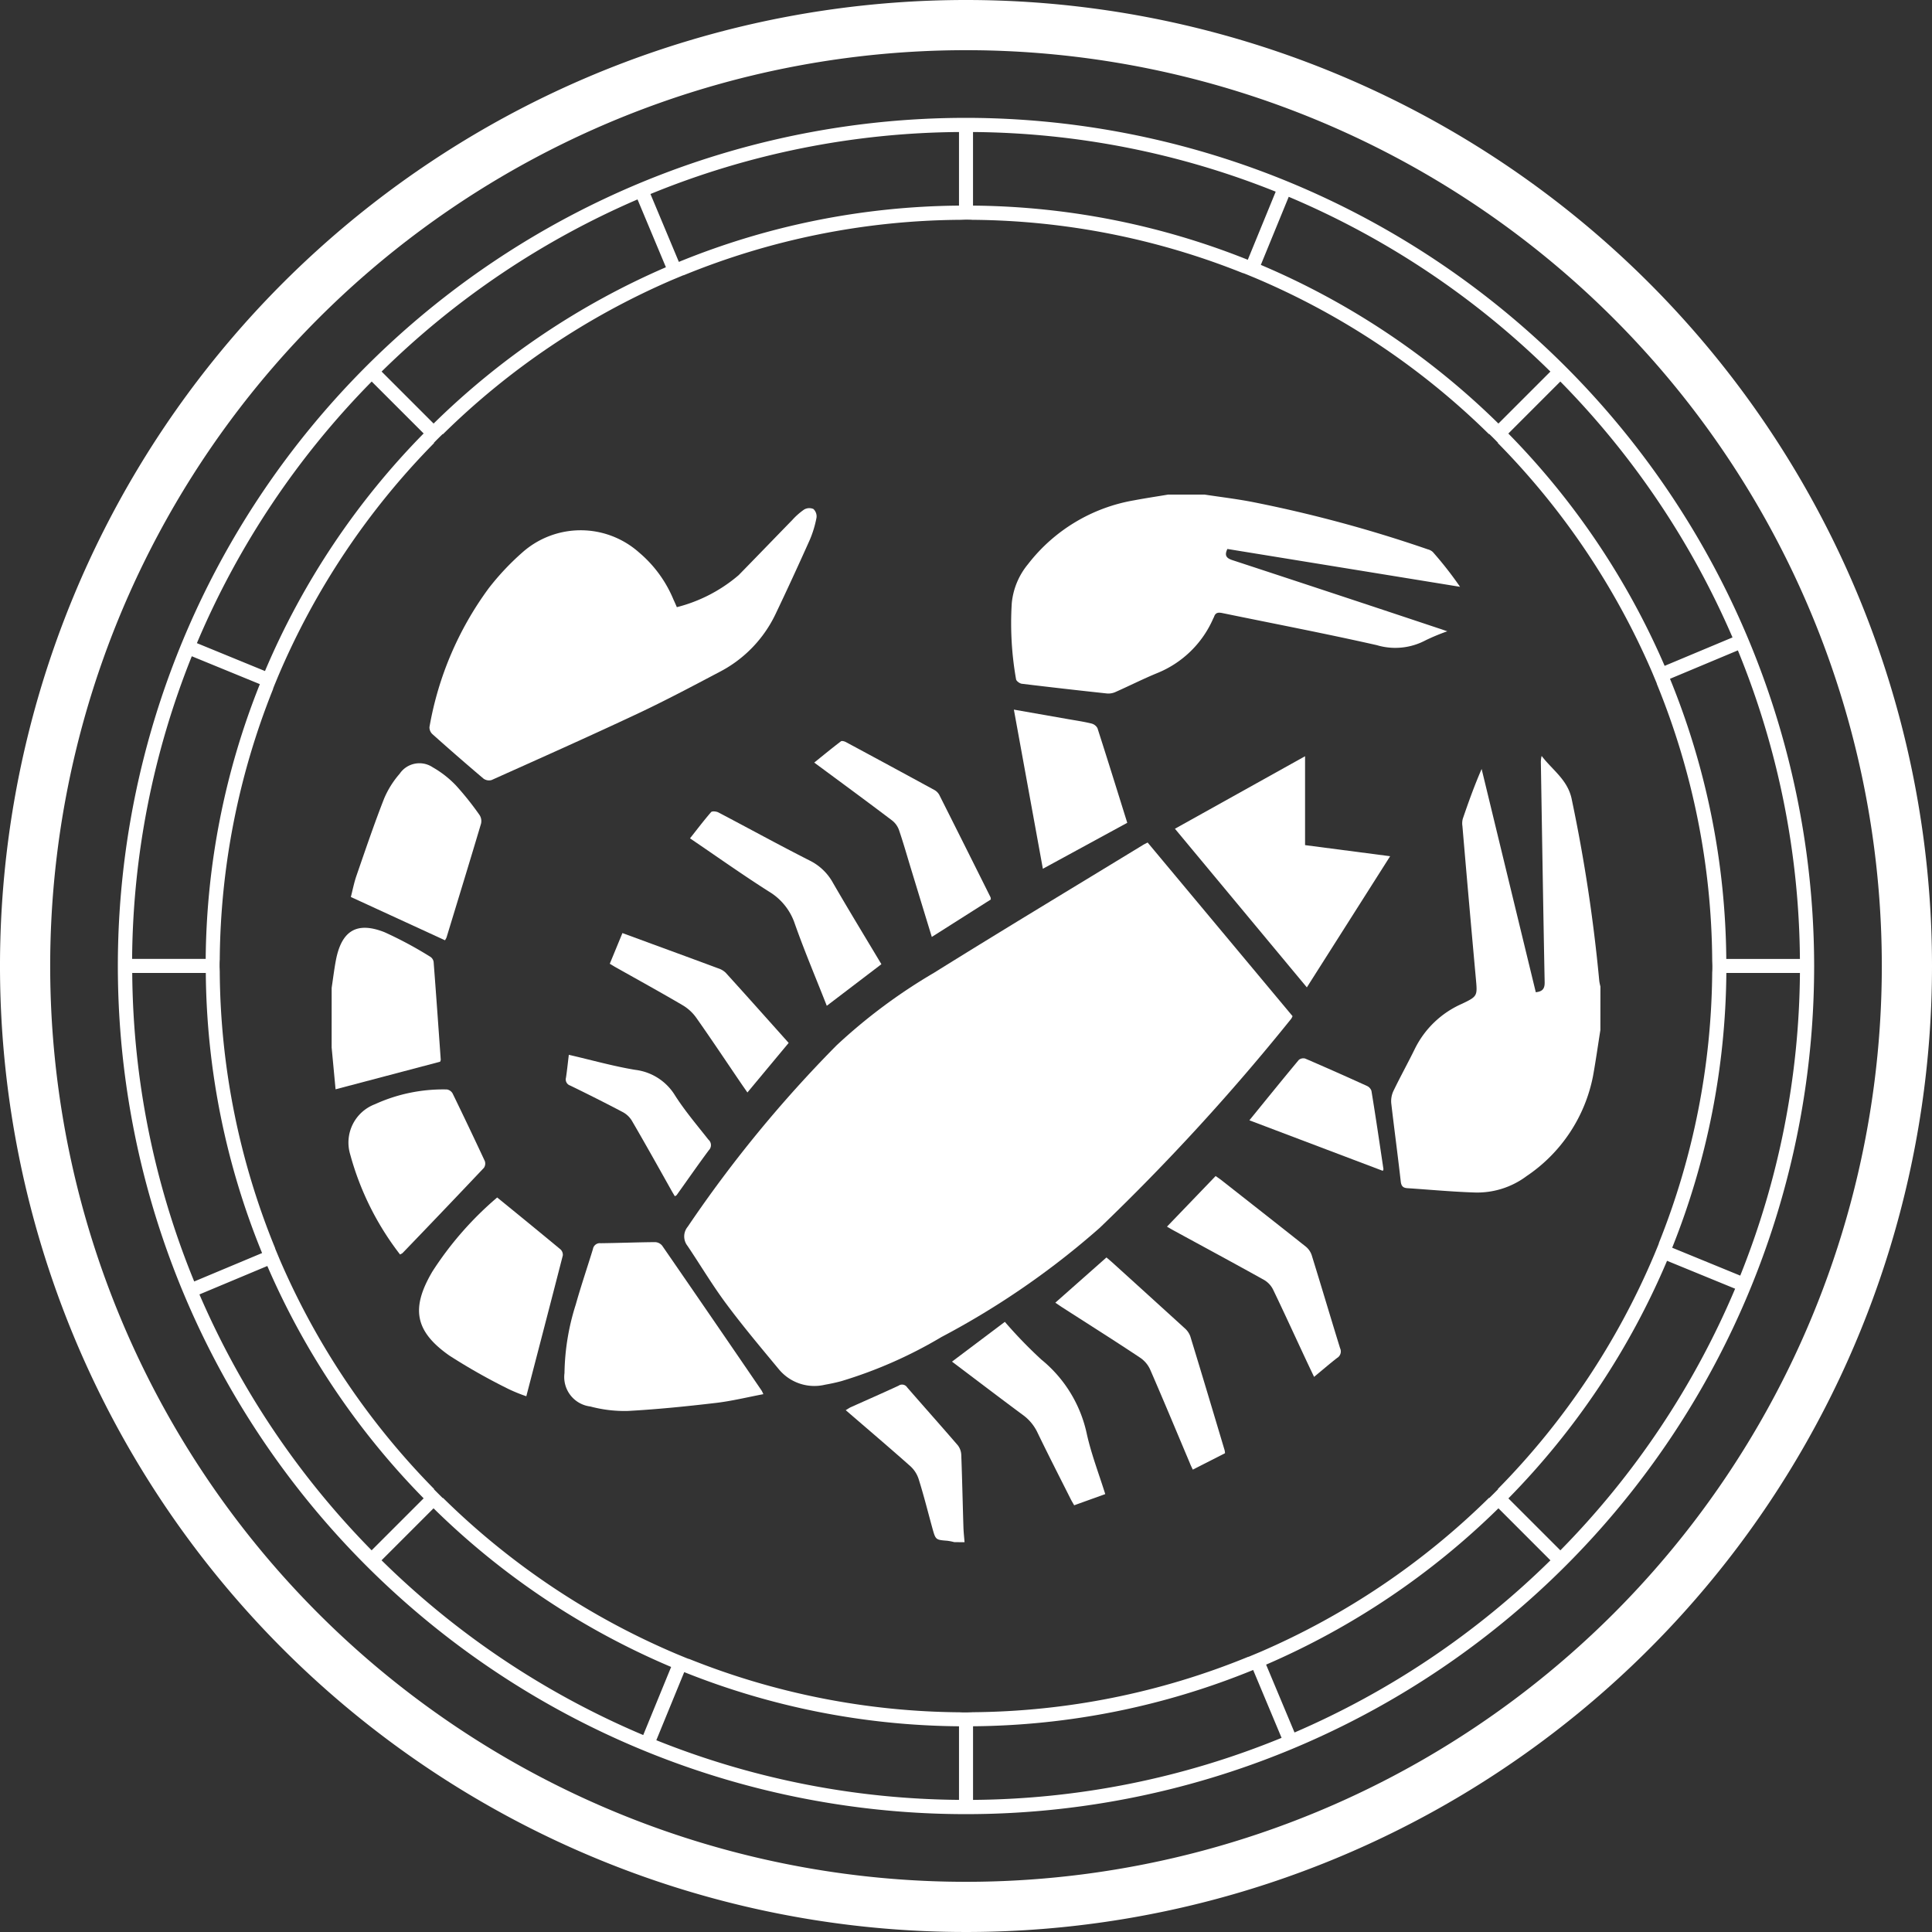 <svg xmlns="http://www.w3.org/2000/svg" width="90" height="90.001" viewBox="0 0 90 90.001">
  <rect x="0" y="0" width="90" height="90.001" fill="#333333" stroke="none"/>
  <g id="Group_1185" data-name="Group 1185" transform="translate(-297.576 -464.755)">
    <g id="IaiI8i.tif" transform="translate(313.026 487.795)">
      <g id="Group_743" data-name="Group 743">
        <path id="Path_601" data-name="Path 601" d="M536.462,513.824c.735.112,1.473.2,2.2.339a61.8,61.8,0,0,1,8.195,2.211.538.538,0,0,1,.235.124,17.053,17.053,0,0,1,1.269,1.622l-10.839-1.763c-.128.273-.082.417.226.518q4.823,1.582,9.639,3.188c.1.031.19.065.38.129a9.559,9.559,0,0,0-1.016.422,3,3,0,0,1-2.267.224c-2.388-.54-4.794-1-7.192-1.494-.2-.041-.327-.025-.393.181a.642.642,0,0,1-.031.059,4.81,4.81,0,0,1-2.59,2.545c-.668.273-1.312.6-1.973.893a.8.8,0,0,1-.39.067q-1.987-.213-3.97-.453c-.1-.013-.254-.126-.267-.209a15,15,0,0,1-.2-3.542,3.347,3.347,0,0,1,.755-1.818,7.939,7.939,0,0,1,4.932-2.974c.53-.1,1.064-.18,1.595-.269Z" transform="translate(-495.796 -513.824)" fill="#fff"/>
        <path id="Path_602" data-name="Path 602" d="M561.028,542.981c-.113.712-.213,1.425-.341,2.134a7.3,7.3,0,0,1-3.1,4.673,3.837,3.837,0,0,1-2.444.76c-1.036-.034-2.071-.132-3.106-.2-.192-.013-.283-.088-.308-.307-.137-1.211-.3-2.419-.441-3.629a1.113,1.113,0,0,1,.094-.581c.322-.671.684-1.321,1.011-1.99a4.426,4.426,0,0,1,2.184-2.081c.744-.354.723-.371.648-1.2q-.322-3.541-.624-7.083a.835.835,0,0,1,.016-.333c.265-.776.541-1.547.879-2.324q1.26,5.2,2.523,10.4c.316-.033.419-.166.413-.467-.067-3.4-.12-6.8-.176-10.194a1.137,1.137,0,0,1,.036-.347c.5.663,1.231,1.115,1.408,2.052a75.019,75.019,0,0,1,1.276,8.428,1.864,1.864,0,0,0,.054.258Z" transform="translate(-501.926 -518.038)" fill="#fff"/>
        <path id="Path_603" data-name="Path 603" d="M484.836,543.789c.066-.434.118-.87.2-1.3.267-1.364.971-1.8,2.261-1.292a18.142,18.142,0,0,1,2.138,1.148.346.346,0,0,1,.151.237c.117,1.519.224,3.039.332,4.558a.353.353,0,0,1-.03.091l-4.87,1.285-.183-1.949Z" transform="translate(-484.836 -520.812)" fill="#fff"/>
        <path id="Path_604" data-name="Path 604" d="M522.137,576.98a2.566,2.566,0,0,0-.324-.065c-.548-.043-.548-.042-.7-.586-.209-.761-.4-1.526-.637-2.28a1.389,1.389,0,0,0-.38-.6c-.986-.876-1.992-1.731-3.02-2.618.1-.057.164-.106.24-.14.741-.333,1.485-.658,2.222-1a.281.281,0,0,1,.4.079c.782.9,1.582,1.795,2.361,2.7a.783.783,0,0,1,.16.453c.042,1.117.065,2.234.1,3.351.007.236.034.472.052.707Z" transform="translate(-493.129 -528.18)" fill="#fff"/>
        <path id="Path_605" data-name="Path 605" d="M528.534,535.644l6.751,8.088a.682.682,0,0,1-.065.126,102.45,102.45,0,0,1-8.918,9.736,37.752,37.752,0,0,1-7.369,5.084,20.864,20.864,0,0,1-4.665,2.056c-.25.068-.5.121-.76.167a2.145,2.145,0,0,1-2.165-.734c-.829-1-1.664-1.992-2.437-3.032-.646-.868-1.2-1.8-1.805-2.7a.707.707,0,0,1,.009-.894,58.946,58.946,0,0,1,6.93-8.445,25.669,25.669,0,0,1,4.528-3.375c3.227-2.011,6.487-3.972,9.734-5.953C528.367,535.726,528.439,535.694,528.534,535.644Z" transform="translate(-490.523 -519.436)" fill="#fff"/>
        <path id="Path_606" data-name="Path 606" d="M502.493,519.286a7.11,7.11,0,0,0,2.878-1.49c.837-.855,1.668-1.717,2.5-2.571a3.215,3.215,0,0,1,.556-.49.483.483,0,0,1,.428-.022.473.473,0,0,1,.145.4,4.967,4.967,0,0,1-.312,1.033c-.52,1.162-1.052,2.32-1.6,3.467a5.883,5.883,0,0,1-2.625,2.7c-1.267.668-2.534,1.341-3.829,1.949-2.245,1.054-4.51,2.063-6.773,3.078a.436.436,0,0,1-.376-.068q-1.2-1.017-2.375-2.068a.431.431,0,0,1-.141-.332,15.334,15.334,0,0,1,2.767-6.476,12.021,12.021,0,0,1,1.549-1.649,4.091,4.091,0,0,1,5.452-.005,5.738,5.738,0,0,1,1.6,2.193C502.385,519.035,502.429,519.138,502.493,519.286Z" transform="translate(-486.413 -514.042)" fill="#fff"/>
        <path id="Path_607" data-name="Path 607" d="M508.7,567.789c-.755.143-1.478.322-2.214.408-1.365.16-2.734.3-4.106.374a6.169,6.169,0,0,1-1.738-.208,1.383,1.383,0,0,1-1.206-1.558,11,11,0,0,1,.526-3.194c.244-.868.536-1.722.8-2.585a.324.324,0,0,1,.359-.269c.846-.01,1.692-.044,2.539-.051a.451.451,0,0,1,.326.164q2.326,3.37,4.635,6.754A1.58,1.58,0,0,1,508.7,567.789Z" transform="translate(-488.59 -525.883)" fill="#fff"/>
        <path id="Path_608" data-name="Path 608" d="M537.722,533.61l6.062-3.378v4.141l3.963.517L543.867,541Z" transform="translate(-498.439 -518.044)" fill="#fff"/>
        <path id="Path_609" data-name="Path 609" d="M493.955,557.905c1,.814,1.977,1.612,2.95,2.419a.345.345,0,0,1,.107.281c-.557,2.173-1.125,4.345-1.7,6.56a7.708,7.708,0,0,1-.823-.334,27.936,27.936,0,0,1-2.763-1.562c-1.617-1.136-1.795-2.211-.788-3.917A15.642,15.642,0,0,1,493.955,557.905Z" transform="translate(-486.244 -525.162)" fill="#fff"/>
        <path id="Path_610" data-name="Path 610" d="M490.425,538.92l-4.386-2.017c.085-.331.148-.661.256-.975.42-1.213.83-2.43,1.3-3.626a4.319,4.319,0,0,1,.717-1.139,1.112,1.112,0,0,1,1.543-.3,4.726,4.726,0,0,1,1.084.848,13.918,13.918,0,0,1,1.095,1.374.52.52,0,0,1,.07.4c-.527,1.772-1.07,3.539-1.609,5.308A1.168,1.168,0,0,1,490.425,538.92Z" transform="translate(-485.145 -518.158)" fill="#fff"/>
        <path id="Path_611" data-name="Path 611" d="M488.3,558.818a13.317,13.317,0,0,1-2.322-4.662,1.91,1.91,0,0,1,1.151-2.336,7.649,7.649,0,0,1,3.354-.689.374.374,0,0,1,.267.188q.763,1.567,1.5,3.149a.352.352,0,0,1-.042.314q-1.886,1.994-3.791,3.971A.631.631,0,0,1,488.3,558.818Z" transform="translate(-485.115 -523.42)" fill="#fff"/>
        <path id="Path_612" data-name="Path 612" d="M538.126,570.786l-1.5.765c-.048-.1-.1-.2-.137-.3-.614-1.454-1.219-2.912-1.849-4.359a1.323,1.323,0,0,0-.456-.547c-1.2-.8-2.424-1.57-3.639-2.352-.094-.061-.186-.126-.324-.219l2.382-2.107c.093.08.178.149.258.221q1.695,1.535,3.385,3.074a.923.923,0,0,1,.262.376c.542,1.768,1.07,3.54,1.6,5.312A.975.975,0,0,1,538.126,570.786Z" transform="translate(-496.51 -526.13)" fill="#fff"/>
        <path id="Path_613" data-name="Path 613" d="M516.225,540.81l-2.544,1.938c-.51-1.3-1.038-2.543-1.488-3.817a2.767,2.767,0,0,0-1.2-1.5c-1.238-.786-2.434-1.636-3.684-2.484.333-.42.644-.833.982-1.221.048-.055.244-.036.338.013,1.419.744,2.823,1.517,4.252,2.241a2.5,2.5,0,0,1,1.09,1.045C514.7,538.285,515.457,539.526,516.225,540.81Z" transform="translate(-490.616 -518.934)" fill="#fff"/>
        <path id="Path_614" data-name="Path 614" d="M520.577,538.406c-.334-1.09-.655-2.143-.977-3.2-.181-.593-.35-1.19-.55-1.776a.986.986,0,0,0-.318-.446c-1.188-.9-2.387-1.78-3.632-2.7.424-.342.828-.674,1.243-.99.045-.034.171,0,.241.04q2.056,1.105,4.105,2.222a.586.586,0,0,1,.234.228q1.2,2.385,2.392,4.778a.431.431,0,0,1,.01.1Z" transform="translate(-492.62 -517.8)" fill="#fff"/>
        <path id="Path_615" data-name="Path 615" d="M544.075,565.917c-.192-.4-.371-.78-.546-1.157-.453-.971-.9-1.947-1.364-2.91a1.079,1.079,0,0,0-.418-.448c-1.39-.774-2.791-1.529-4.187-2.29-.1-.053-.195-.111-.338-.193l2.267-2.358c.1.071.183.125.261.186,1.314,1.033,2.63,2.063,3.936,3.1a.871.871,0,0,1,.278.4c.448,1.443.876,2.893,1.323,4.336a.351.351,0,0,1-.142.454C544.788,565.315,544.448,565.61,544.075,565.917Z" transform="translate(-498.31 -524.817)" fill="#fff"/>
        <path id="Path_616" data-name="Path 616" d="M527.621,527.31l2.543.446c.355.062.713.114,1.064.2a.442.442,0,0,1,.287.217c.469,1.457.923,2.92,1.388,4.409l-3.931,2.141Z" transform="translate(-495.841 -517.293)" fill="#fff"/>
        <path id="Path_617" data-name="Path 617" d="M523.741,567.558l2.462-1.853a21.208,21.208,0,0,0,1.7,1.757,6.1,6.1,0,0,1,2.124,3.493c.21.93.557,1.83.853,2.774l-1.448.521c-.056-.1-.113-.192-.161-.287-.522-1.038-1.052-2.072-1.557-3.119a2.141,2.141,0,0,0-.684-.811C525.943,569.228,524.867,568.406,523.741,567.558Z" transform="translate(-494.843 -527.168)" fill="#fff"/>
        <path id="Path_618" data-name="Path 618" d="M510.611,546.439l-1.922,2.309c-.134-.195-.249-.357-.36-.522-.672-.988-1.334-1.983-2.023-2.96a2.077,2.077,0,0,0-.629-.58c-1.02-.6-2.058-1.17-3.089-1.751-.1-.054-.192-.114-.31-.184l.589-1.429,1.387.51c1.026.377,2.053.752,3.077,1.134a.886.886,0,0,1,.343.2C508.65,544.241,509.618,545.328,510.611,546.439Z" transform="translate(-489.322 -520.896)" fill="#fff"/>
        <path id="Path_619" data-name="Path 619" d="M542.391,552.064c.784-.963,1.535-1.893,2.3-2.811a.33.33,0,0,1,.3-.065q1.445.622,2.876,1.275a.389.389,0,0,1,.21.229c.2,1.213.377,2.429.559,3.645,0,.019-.013.042-.027.082Z" transform="translate(-499.64 -522.916)" fill="#fff"/>
        <path id="Path_620" data-name="Path 620" d="M504.6,555.546c-.062-.1-.125-.207-.184-.312-.6-1.07-1.2-2.145-1.82-3.208a1.1,1.1,0,0,0-.423-.4c-.807-.426-1.625-.836-2.446-1.236a.3.3,0,0,1-.2-.365c.052-.344.087-.69.133-1.068,1.05.242,2.06.529,3.089.7a2.525,2.525,0,0,1,1.863,1.2c.461.72,1.021,1.378,1.551,2.052a.336.336,0,0,1,.019.493c-.512.688-1,1.394-1.5,2.092C504.669,555.509,504.646,555.517,504.6,555.546Z" transform="translate(-488.612 -522.86)" fill="#fff"/>
      </g>
    </g>
    <g id="Group_751" data-name="Group 751" transform="translate(297.576 464.755)">
      <path id="Path_636" data-name="Path 636" d="M502.012,474.949a45,45,0,1,0,45,45A45,45,0,0,0,502.012,474.949Zm0,87.662a42.662,42.662,0,1,1,42.662-42.662A42.662,42.662,0,0,1,502.012,562.611Z" transform="translate(-457.012 -474.949)" fill="#fff"/>
    </g>
    <g id="Group_396" data-name="Group 396" transform="translate(303.066 470.245)">
      <path id="Path_283" data-name="Path 283" d="M503.913,482.34a39.51,39.51,0,1,0,39.51,39.511A39.551,39.551,0,0,0,503.913,482.34Zm38.845,39.181H539.33a35.224,35.224,0,0,0-2.622-13.05l3.162-1.324a38.626,38.626,0,0,1,2.89,14.374Zm-3.138-14.977-3.162,1.324a35.535,35.535,0,0,0-7.281-10.822l2.422-2.423a38.983,38.983,0,0,1,8.021,11.921Zm-8.482-12.386-2.423,2.423a35.555,35.555,0,0,0-11.068-7.391l1.3-3.172a38.976,38.976,0,0,1,12.19,8.142ZM504.24,483a38.621,38.621,0,0,1,14.1,2.779l-1.3,3.172a35.206,35.206,0,0,0-12.8-2.523Zm-.653,0v3.428a35.212,35.212,0,0,0-13.05,2.622l-1.323-3.162A38.609,38.609,0,0,1,503.588,483Zm-14.977,3.137,1.324,3.162a35.545,35.545,0,0,0-10.822,7.282l-2.422-2.422a38.978,38.978,0,0,1,11.921-8.019Zm-12.385,8.483,2.423,2.422a35.54,35.54,0,0,0-7.391,11.068l-3.172-1.3a38.957,38.957,0,0,1,8.143-12.186Zm-8.379,12.8,3.172,1.3a35.206,35.206,0,0,0-2.523,12.8h-3.428a38.617,38.617,0,0,1,2.781-14.1Zm-2.779,14.753H468.5a35.209,35.209,0,0,0,2.622,13.049l-3.162,1.324a38.608,38.608,0,0,1-2.887-14.37Zm3.137,14.976,3.162-1.324a35.56,35.56,0,0,0,7.282,10.823l-2.423,2.422a38.989,38.989,0,0,1-8.02-11.917Zm8.483,12.386,2.422-2.422a35.538,35.538,0,0,0,11.068,7.39l-1.3,3.172a38.958,38.958,0,0,1-12.187-8.138Zm26.9,11.16a38.634,38.634,0,0,1-14.1-2.779l1.3-3.172a35.207,35.207,0,0,0,12.8,2.523Zm.619-4.08c-.1,0-.195.007-.293.007s-.194,0-.292-.007h0A34.559,34.559,0,0,1,491,554.124v.008l-.139-.055-.4-.165h0a34.877,34.877,0,0,1-10.911-7.284l-.011.01c-.138-.136-.276-.274-.412-.412l.01-.011a34.9,34.9,0,0,1-7.184-10.67h0l-.225-.539h.007a34.567,34.567,0,0,1-2.585-12.864h0c0-.1-.008-.194-.008-.292s0-.195.008-.293h0a34.553,34.553,0,0,1,2.488-12.618h-.007l.054-.139.165-.4h0a34.9,34.9,0,0,1,7.284-10.91l-.01-.011q.2-.208.413-.412l.011.01a34.886,34.886,0,0,1,10.669-7.184h0l.539-.225v.007a34.573,34.573,0,0,1,12.864-2.585h0c.1,0,.195-.008.293-.008s.194,0,.292.008h0a34.559,34.559,0,0,1,12.619,2.488v-.007l.139.054.4.165h0a34.9,34.9,0,0,1,10.911,7.284l.011-.01q.208.2.412.413l-.01.011a34.886,34.886,0,0,1,7.184,10.669h0l.225.539h-.007a34.577,34.577,0,0,1,2.585,12.862h0c0,.1.008.195.008.293s0,.194-.008.292h0a34.568,34.568,0,0,1-2.488,12.62h.007l-.054.138-.165.4h0a34.9,34.9,0,0,1-7.284,10.911l.01.011c-.136.138-.273.276-.413.412l-.011-.01a34.875,34.875,0,0,1-10.669,7.184h0l-.539.225v-.007a34.56,34.56,0,0,1-12.864,2.585Zm.035,4.08v-3.429a35.194,35.194,0,0,0,13.049-2.622l1.324,3.162a38.594,38.594,0,0,1-14.372,2.89Zm14.976-3.138-1.324-3.162a35.548,35.548,0,0,0,10.823-7.282l2.422,2.423a38.976,38.976,0,0,1-11.924,8.021Zm12.386-8.483-2.423-2.423a35.54,35.54,0,0,0,7.39-11.068l3.172,1.3a38.968,38.968,0,0,1-8.143,12.19Zm8.379-12.8-3.172-1.3a35.229,35.229,0,0,0,2.523-12.8h3.428a38.618,38.618,0,0,1-2.781,14.1Z" transform="translate(-464.403 -482.34)" fill="#fff"/>
    </g>
  </g>
</svg>
